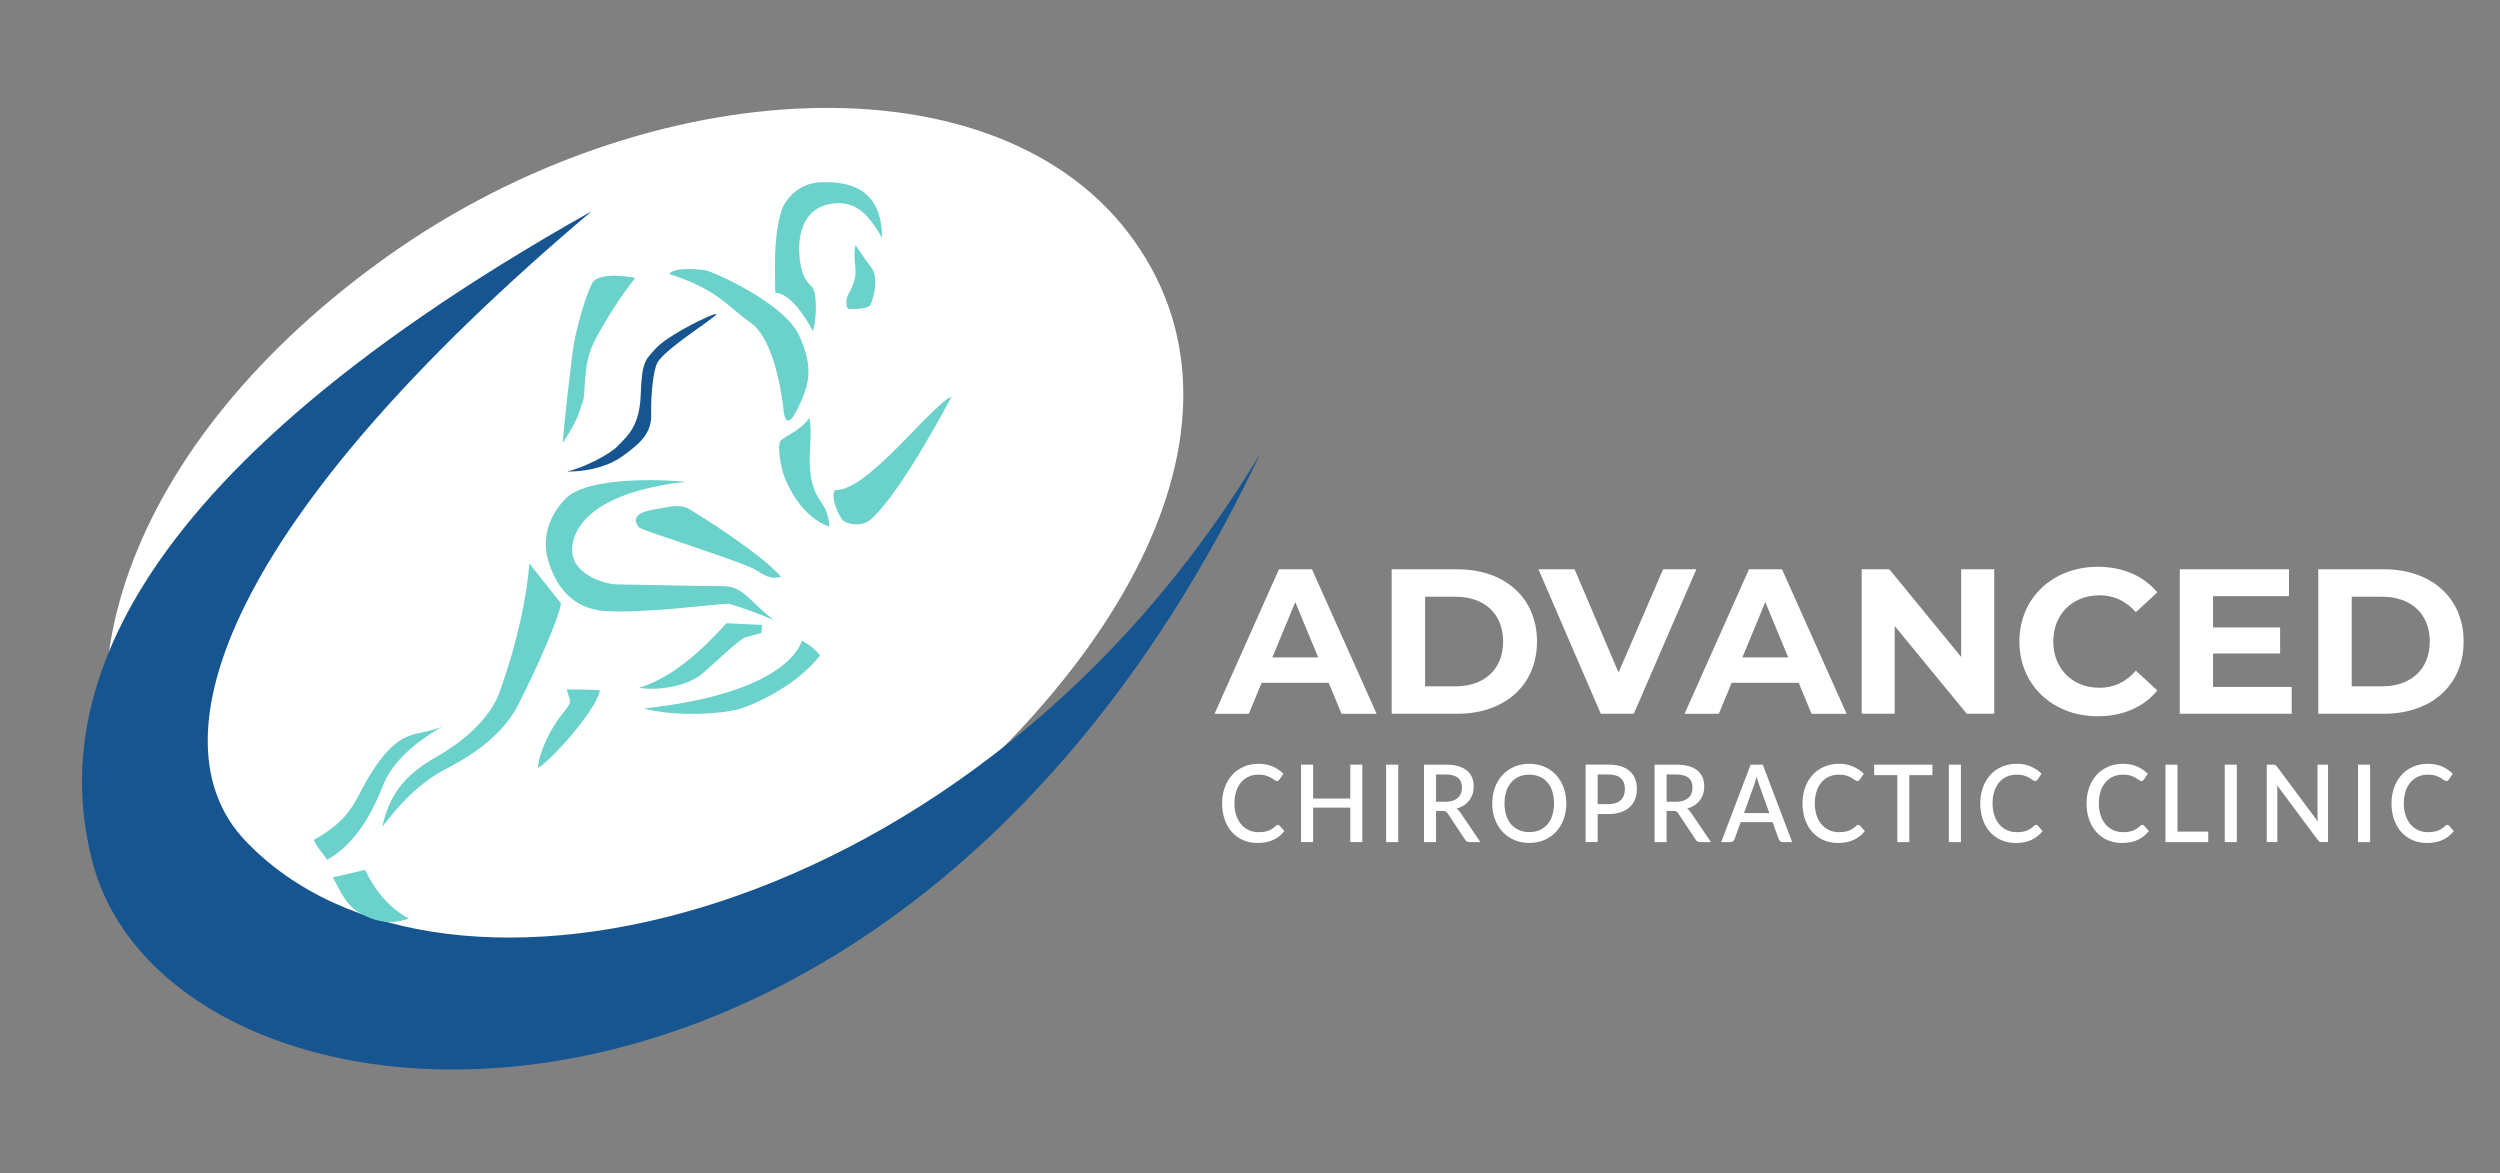 <?xml version="1.0" encoding="UTF-8"?><svg id="Layer_1" xmlns="http://www.w3.org/2000/svg" viewBox="0 0 2074.14 973.47"><rect x="0" y="0" width="2074.14" height="973.47" fill="#808080" stroke="none"/><defs><style>.cls-1{fill:#fff;}.cls-2{fill:#16558f;}.cls-3{fill:#6ad1cb;}</style></defs><g><g><path class="cls-1" d="M1102.37,566.5h-55.66l-10.62,25.69h-28.43l53.43-119.88h27.4l53.61,119.88h-29.11l-10.62-25.69Zm-8.73-21.07l-19.01-45.9-19.01,45.9h38.02Z"/><path class="cls-1" d="M1154.61,472.3h54.46c39.22,0,66.11,23.63,66.11,59.94s-26.89,59.94-66.11,59.94h-54.46v-119.88Zm53.09,97.11c23.81,0,39.39-14.21,39.39-37.16s-15.58-37.16-39.39-37.16h-25.35v74.33h25.35Z"/><path class="cls-1" d="M1407.39,472.3l-51.89,119.88h-27.4l-51.72-119.88h29.97l36.48,85.63,36.99-85.63h27.57Z"/><path class="cls-1" d="M1492.33,566.5h-55.66l-10.62,25.69h-28.43l53.43-119.88h27.4l53.6,119.88h-29.11l-10.62-25.69Zm-8.73-21.07l-19.01-45.9-19.01,45.9h38.02Z"/><path class="cls-1" d="M1654.52,472.3v119.88h-22.78l-59.77-72.79v72.79h-27.4v-119.88h22.95l59.6,72.79v-72.79h27.4Z"/><path class="cls-1" d="M1675.41,532.25c0-36.14,27.74-62,65.08-62,20.72,0,38.02,7.54,49.32,21.24l-17.81,16.44c-8.05-9.25-18.15-14.04-30.14-14.04-22.43,0-38.36,15.76-38.36,38.36s15.93,38.36,38.36,38.36c11.99,0,22.09-4.8,30.14-14.21l17.81,16.44c-11.3,13.87-28.6,21.41-49.49,21.41-37.16,0-64.91-25.86-64.91-62Z"/><path class="cls-1" d="M1901.3,569.92v22.26h-92.82v-119.88h90.6v22.26h-63.02v26.03h55.66v21.58h-55.66v27.74h65.25Z"/><path class="cls-1" d="M1923.39,472.3h54.46c39.22,0,66.11,23.63,66.11,59.94s-26.89,59.94-66.11,59.94h-54.46v-119.88Zm53.09,97.11c23.81,0,39.39-14.21,39.39-37.16s-15.59-37.16-39.39-37.16h-25.35v74.33h25.35Z"/></g><g><path class="cls-1" d="M1060.26,684.33c.54,0,1.01,.22,1.41,.67l3.97,4.51c-2.5,3.15-5.57,5.59-9.21,7.3-3.64,1.71-7.99,2.57-13.05,2.57-4.49,0-8.55-.81-12.18-2.43-3.63-1.62-6.72-3.88-9.28-6.78-2.56-2.9-4.53-6.36-5.91-10.38-1.38-4.02-2.07-8.43-2.07-13.25s.73-9.24,2.2-13.28c1.46-4.03,3.53-7.5,6.19-10.4,2.66-2.9,5.84-5.15,9.56-6.76,3.71-1.61,7.8-2.41,12.26-2.41s8.35,.75,11.75,2.25c3.4,1.5,6.35,3.5,8.85,6l-3.28,4.86c-.23,.33-.5,.61-.81,.85-.31,.24-.74,.36-1.28,.36-.57,0-1.22-.27-1.94-.83-.72-.55-1.65-1.16-2.77-1.83-1.12-.67-2.53-1.28-4.22-1.83-1.69-.55-3.8-.83-6.33-.83-2.93,0-5.62,.54-8.06,1.61-2.45,1.07-4.55,2.63-6.31,4.69-1.76,2.05-3.13,4.55-4.12,7.5-.98,2.95-1.47,6.29-1.47,10.04s.51,7.15,1.54,10.11c1.02,2.96,2.43,5.46,4.22,7.5,1.79,2.04,3.9,3.59,6.31,4.66s5.02,1.61,7.81,1.61c1.71,0,3.24-.1,4.59-.29,1.35-.19,2.59-.51,3.73-.94,1.14-.43,2.21-.97,3.22-1.63,1.01-.65,2.01-1.46,3.01-2.41,.57-.54,1.14-.8,1.71-.8Z"/><path class="cls-1" d="M1130.26,634.39v64.26h-9.98v-28.61h-30.84v28.61h-10.02v-64.26h10.02v28.12h30.84v-28.12h9.98Z"/><path class="cls-1" d="M1160.04,698.66h-10.02v-64.26h10.02v64.26Z"/><path class="cls-1" d="M1228.21,698.66h-8.92c-1.76,0-3.04-.71-3.84-2.14l-14.33-21.64c-.48-.74-1.01-1.28-1.58-1.61-.57-.33-1.42-.49-2.56-.49h-5.55v25.88h-9.98v-64.26h18.09c4.04,0,7.51,.43,10.43,1.29,2.91,.86,5.31,2.09,7.19,3.68,1.88,1.59,3.26,3.5,4.16,5.73,.9,2.23,1.34,4.72,1.34,7.45,0,2.23-.32,4.31-.96,6.25-.64,1.93-1.56,3.69-2.77,5.27-1.21,1.58-2.69,2.95-4.46,4.11s-3.77,2.07-6.01,2.72c1.22,.77,2.27,1.86,3.16,3.26l16.59,24.5Zm-28.92-33.47c2.27,0,4.27-.29,5.97-.87,1.71-.58,3.13-1.39,4.27-2.43,1.14-1.04,1.99-2.28,2.56-3.73,.57-1.44,.85-3.04,.85-4.8,0-3.51-1.11-6.19-3.33-8.03-2.22-1.84-5.57-2.77-10.07-2.77h-8.11v22.63h7.85Z"/><path class="cls-1" d="M1299.49,666.53c0,4.76-.74,9.15-2.22,13.16-1.48,4.02-3.56,7.48-6.25,10.38s-5.92,5.17-9.68,6.81c-3.77,1.64-7.96,2.45-12.56,2.45s-8.75-.82-12.52-2.45c-3.77-1.64-7-3.9-9.71-6.81s-4.79-6.36-6.27-10.38c-1.48-4.02-2.22-8.4-2.22-13.16s.74-9.15,2.22-13.16c1.48-4.02,3.57-7.48,6.27-10.4,2.7-2.92,5.94-5.19,9.71-6.83,3.77-1.64,7.94-2.45,12.52-2.45s8.79,.82,12.56,2.45c3.77,1.64,7,3.91,9.68,6.83,2.69,2.92,4.77,6.38,6.25,10.4,1.48,4.02,2.22,8.41,2.22,13.16Zm-10.2,0c0-3.69-.48-7.01-1.43-9.95s-2.32-5.44-4.09-7.5c-1.78-2.05-3.93-3.63-6.46-4.73-2.53-1.1-5.38-1.65-8.53-1.65s-5.96,.55-8.49,1.65c-2.53,1.1-4.69,2.68-6.48,4.73-1.79,2.05-3.17,4.55-4.14,7.5-.97,2.95-1.45,6.26-1.45,9.95s.48,7.05,1.45,10c.97,2.95,2.35,5.44,4.14,7.48,1.79,2.04,3.95,3.6,6.48,4.69,2.53,1.09,5.36,1.63,8.49,1.63s6-.54,8.53-1.63c2.53-1.09,4.69-2.65,6.46-4.69,1.78-2.04,3.14-4.53,4.09-7.48s1.43-6.28,1.43-10Z"/><path class="cls-1" d="M1334.64,634.39c4.01,0,7.49,.49,10.43,1.47,2.94,.98,5.38,2.36,7.29,4.13,1.92,1.77,3.35,3.9,4.29,6.38,.94,2.48,1.41,5.23,1.41,8.23s-.5,5.87-1.49,8.41c-1,2.54-2.47,4.73-4.44,6.56-1.96,1.83-4.4,3.26-7.32,4.28-2.92,1.03-6.31,1.54-10.17,1.54h-9.13v23.25h-9.98v-64.26h19.11Zm0,32.76c2.22,0,4.17-.3,5.87-.89,1.69-.59,3.1-1.44,4.22-2.52,1.12-1.09,1.97-2.4,2.54-3.95,.57-1.55,.85-3.27,.85-5.18s-.28-3.55-.83-5.04c-.55-1.49-1.39-2.75-2.5-3.79-1.11-1.04-2.51-1.84-4.2-2.39-1.69-.55-3.68-.83-5.95-.83h-9.13v24.59h9.13Z"/><path class="cls-1" d="M1419.49,698.66h-8.92c-1.76,0-3.04-.71-3.84-2.14l-14.33-21.64c-.48-.74-1.01-1.28-1.58-1.61-.57-.33-1.42-.49-2.56-.49h-5.55v25.88h-9.98v-64.26h18.09c4.04,0,7.51,.43,10.43,1.29,2.91,.86,5.31,2.09,7.19,3.68,1.88,1.59,3.26,3.5,4.16,5.73,.9,2.23,1.34,4.72,1.34,7.45,0,2.23-.32,4.31-.96,6.25-.64,1.93-1.56,3.69-2.77,5.27-1.21,1.58-2.69,2.95-4.46,4.11-1.76,1.16-3.77,2.07-6.01,2.72,1.22,.77,2.27,1.86,3.16,3.26l16.59,24.5Zm-28.92-33.47c2.27,0,4.27-.29,5.97-.87,1.71-.58,3.13-1.39,4.27-2.43,1.14-1.04,1.99-2.28,2.56-3.73,.57-1.44,.85-3.04,.85-4.8,0-3.51-1.11-6.19-3.33-8.03-2.22-1.84-5.57-2.77-10.07-2.77h-8.11v22.63h7.85Z"/><path class="cls-1" d="M1486.85,698.66h-7.72c-.88,0-1.59-.23-2.13-.69-.54-.46-.95-1.03-1.24-1.72l-5.12-14.19h-26.45l-5.12,14.19c-.23,.6-.63,1.15-1.19,1.65-.57,.51-1.28,.76-2.13,.76h-7.72l24.36-64.26h10.11l24.36,64.26Zm-18.9-24.1l-8.45-23.47c-.68-1.81-1.38-4.12-2.09-6.92-.31,1.4-.65,2.69-1.02,3.86-.37,1.18-.71,2.21-1.02,3.1l-8.45,23.43h21.03Z"/><path class="cls-1" d="M1541.79,684.33c.54,0,1.01,.22,1.41,.67l3.97,4.51c-2.5,3.15-5.57,5.59-9.21,7.3-3.64,1.71-7.99,2.57-13.05,2.57-4.49,0-8.55-.81-12.18-2.43-3.63-1.62-6.72-3.88-9.28-6.78-2.56-2.9-4.53-6.36-5.91-10.38-1.38-4.02-2.07-8.43-2.07-13.25s.73-9.24,2.2-13.28c1.46-4.03,3.53-7.5,6.19-10.4,2.66-2.9,5.84-5.15,9.56-6.76,3.71-1.61,7.8-2.41,12.26-2.41s8.35,.75,11.75,2.25c3.4,1.5,6.35,3.5,8.85,6l-3.28,4.86c-.23,.33-.5,.61-.81,.85-.31,.24-.74,.36-1.28,.36-.57,0-1.22-.27-1.94-.83-.73-.55-1.65-1.16-2.77-1.83-1.12-.67-2.53-1.28-4.22-1.83-1.69-.55-3.8-.83-6.34-.83-2.93,0-5.62,.54-8.06,1.61-2.45,1.07-4.55,2.63-6.31,4.69-1.76,2.05-3.14,4.55-4.12,7.5s-1.47,6.29-1.47,10.04,.51,7.15,1.54,10.11c1.02,2.96,2.43,5.46,4.22,7.5,1.79,2.04,3.9,3.59,6.31,4.66,2.42,1.07,5.02,1.61,7.81,1.61,1.71,0,3.23-.1,4.59-.29,1.35-.19,2.6-.51,3.73-.94,1.14-.43,2.21-.97,3.22-1.63,1.01-.65,2.01-1.46,3.01-2.41,.57-.54,1.14-.8,1.71-.8Z"/><path class="cls-1" d="M1603.22,643.1h-19.15v55.56h-9.94v-55.56h-19.2v-8.7h48.29v8.7Z"/><path class="cls-1" d="M1626.89,698.66h-10.02v-64.26h10.02v64.26Z"/><path class="cls-1" d="M1689.26,684.33c.54,0,1.01,.22,1.41,.67l3.97,4.51c-2.5,3.15-5.57,5.59-9.21,7.3-3.64,1.71-7.99,2.57-13.05,2.57-4.49,0-8.55-.81-12.18-2.43-3.63-1.62-6.72-3.88-9.28-6.78-2.56-2.9-4.53-6.36-5.91-10.38-1.38-4.02-2.07-8.43-2.07-13.25s.73-9.24,2.2-13.28c1.46-4.03,3.53-7.5,6.19-10.4,2.66-2.9,5.84-5.15,9.56-6.76,3.71-1.61,7.8-2.41,12.26-2.41s8.35,.75,11.75,2.25c3.4,1.5,6.35,3.5,8.85,6l-3.28,4.86c-.23,.33-.5,.61-.81,.85-.31,.24-.74,.36-1.28,.36-.57,0-1.22-.27-1.94-.83-.73-.55-1.65-1.16-2.77-1.83-1.12-.67-2.53-1.28-4.22-1.83-1.69-.55-3.8-.83-6.34-.83-2.93,0-5.62,.54-8.06,1.61-2.45,1.07-4.55,2.63-6.31,4.69-1.76,2.05-3.14,4.55-4.12,7.5-.98,2.95-1.47,6.29-1.47,10.04s.51,7.15,1.54,10.11c1.02,2.96,2.43,5.46,4.22,7.5,1.79,2.04,3.9,3.59,6.31,4.66,2.42,1.07,5.02,1.61,7.81,1.61,1.71,0,3.23-.1,4.59-.29,1.35-.19,2.6-.51,3.73-.94,1.14-.43,2.21-.97,3.22-1.63,1.01-.65,2.01-1.46,3.01-2.41,.57-.54,1.14-.8,1.71-.8Z"/><path class="cls-1" d="M1777.44,684.33c.54,0,1.01,.22,1.41,.67l3.97,4.51c-2.5,3.15-5.57,5.59-9.21,7.3-3.64,1.71-7.99,2.57-13.05,2.57-4.49,0-8.55-.81-12.18-2.43-3.63-1.62-6.72-3.88-9.28-6.78-2.56-2.9-4.53-6.36-5.91-10.38-1.38-4.02-2.07-8.43-2.07-13.25s.73-9.24,2.2-13.28c1.46-4.03,3.53-7.5,6.19-10.4,2.66-2.9,5.84-5.15,9.56-6.76,3.71-1.61,7.8-2.41,12.26-2.41s8.35,.75,11.75,2.25c3.4,1.5,6.35,3.5,8.85,6l-3.28,4.86c-.23,.33-.5,.61-.81,.85-.31,.24-.74,.36-1.28,.36-.57,0-1.22-.27-1.94-.83-.73-.55-1.65-1.16-2.77-1.83-1.12-.67-2.53-1.28-4.22-1.83-1.69-.55-3.8-.83-6.34-.83-2.93,0-5.62,.54-8.06,1.61-2.45,1.07-4.55,2.63-6.31,4.69-1.76,2.05-3.14,4.55-4.12,7.5-.98,2.95-1.47,6.29-1.47,10.04s.51,7.15,1.54,10.11c1.02,2.96,2.43,5.46,4.22,7.5,1.79,2.04,3.9,3.59,6.31,4.66,2.42,1.07,5.02,1.61,7.81,1.61,1.71,0,3.23-.1,4.59-.29,1.35-.19,2.6-.51,3.73-.94,1.14-.43,2.21-.97,3.22-1.63,1.01-.65,2.01-1.46,3.01-2.41,.57-.54,1.14-.8,1.71-.8Z"/><path class="cls-1" d="M1832.08,689.91v8.75h-35.49v-64.26h9.98v55.52h25.51Z"/><path class="cls-1" d="M1855.8,698.66h-10.02v-64.26h10.02v64.26Z"/><path class="cls-1" d="M1931.48,634.39v64.26h-5.08c-.77,0-1.42-.14-1.96-.42-.54-.28-1.05-.75-1.54-1.41l-33.74-45.34c.09,.86,.15,1.72,.19,2.57s.06,1.63,.06,2.34v42.26h-8.79v-64.26h5.2c.43,0,.79,.02,1.09,.07,.3,.04,.58,.13,.83,.25,.26,.12,.5,.3,.73,.54,.23,.24,.47,.54,.73,.89l33.79,45.39c-.09-.92-.15-1.83-.19-2.72-.04-.89-.06-1.73-.06-2.5v-41.9h8.75Z"/><path class="cls-1" d="M1966.37,698.66h-10.02v-64.26h10.02v64.26Z"/><path class="cls-1" d="M2030.44,684.33c.54,0,1.01,.22,1.41,.67l3.97,4.51c-2.5,3.15-5.57,5.59-9.21,7.3-3.64,1.71-7.99,2.57-13.05,2.57-4.49,0-8.55-.81-12.18-2.43-3.63-1.62-6.72-3.88-9.28-6.78-2.56-2.9-4.53-6.36-5.91-10.38-1.38-4.02-2.07-8.43-2.07-13.25s.73-9.24,2.2-13.28c1.46-4.03,3.53-7.5,6.19-10.4,2.66-2.9,5.84-5.15,9.56-6.76,3.71-1.61,7.8-2.41,12.26-2.41s8.35,.75,11.75,2.25c3.4,1.5,6.35,3.5,8.85,6l-3.28,4.86c-.23,.33-.5,.61-.81,.85-.31,.24-.74,.36-1.28,.36-.57,0-1.22-.27-1.94-.83-.72-.55-1.65-1.16-2.77-1.83-1.12-.67-2.53-1.28-4.22-1.83-1.69-.55-3.8-.83-6.33-.83-2.93,0-5.62,.54-8.06,1.61-2.45,1.07-4.55,2.63-6.31,4.69-1.76,2.05-3.13,4.55-4.12,7.5-.98,2.95-1.47,6.29-1.47,10.04s.51,7.15,1.54,10.11c1.02,2.96,2.43,5.46,4.22,7.5,1.79,2.04,3.9,3.59,6.31,4.66s5.02,1.61,7.81,1.61c1.71,0,3.24-.1,4.59-.29,1.35-.19,2.59-.51,3.73-.94,1.14-.43,2.21-.97,3.22-1.63,1.01-.65,2.01-1.46,3.01-2.41,.57-.54,1.14-.8,1.71-.8Z"/></g></g><g><path class="cls-1" d="M706.8,726.13c-215.7,152.81-458.48,168.74-569.62,11.87-111.13-156.87-30.21-373.4,185.49-526.21,215.7-152.81,507.34-168.71,618.47-11.84,111.13,156.87-18.65,373.37-234.35,526.18Z"/><path class="cls-2" d="M490.87,175.24C188.55,430.49,124.13,613.76,203.39,697.36c163.25,172.19,607.56,69.47,842.09-320.76C741.16,1017.89,139.53,961.8,76.45,714.12c-28.53-112.01-5.66-302.76,414.42-538.88Z"/><path class="cls-3" d="M789.46,329c-8.24,2.75-35.69,33.63-50.79,48.05-15.1,14.41-32.95,30.2-45.99,29.52-4.12,7.55,4.12,21.96,6.18,24.71,2.06,2.75,15.28,7.25,24.02-.69,26.08-23.68,66.58-101.59,66.58-101.59Z"/><path class="cls-3" d="M671.39,346.84c-6.86,10.3-21.96,15.79-24.02,19.22-2.06,3.43-.69,15.1,2.06,25.4,2.75,10.3,15.97,37.92,38.63,45.47-.87-21.79-13.23-18.7-15.97-46.84-1.33-13.66,2.06-32.26-.69-43.24Z"/><path class="cls-3" d="M709.83,203.38c-2.06,8.24,0,15.79,0,22.65s-4.12,15.1-6.18,18.53c-2.06,3.43-2.06,11.67,.69,11.67s15.79,.69,17.85-3.43,7.55-21.96,.69-30.89c-6.86-8.92-13.04-18.53-13.04-18.53Z"/><path class="cls-3" d="M731.8,197.21c-9.61-15.79-19.22-30.89-40.5-28.37-26.8,3.17-29.02,29.24-28.14,42.1,1.03,15.1,4.52,21.55,9.95,26.43,5.33,4.78,4.35,28.37,1.37,37.41-5.49-10.3-18.19-31.23-31.23-31.92-1.03-35.01,.34-51.48,4.8-67.27,2.13-7.53,12.36-23.68,32.95-24.37,20.59-.69,50.79,3.09,50.79,45.99Z"/><path class="cls-3" d="M650.12,340.44c-1.37-12.81-7.78-59.03-27.46-72.76-19.68-13.73-27-27.46-67.27-40.27,3.2-5.95,23.8-4.12,29.74-3.2s65.44,27,77.79,54c12.36,27,8.69,40.73-1.37,61.32-10.07,20.59-11.44,.92-11.44,.92Z"/><path class="cls-3" d="M492.24,233.36c-5.49,8.69-15.1,40.73-17.39,60.4-2.29,19.68-5.95,48.28-8.01,73.67,14.41-21.28,13.96-27.91,16.7-34.32s-.46-29.74,9.15-48.96c9.61-19.22,23.8-40.27,34.32-53.54-9.61-1.83-27-4.12-34.78,2.75Z"/><path class="cls-2" d="M591.09,261.27c-10.84,4.1-38.44,18.3-47.13,27.91-8.69,9.61-11.44,10.98-12.36,37.98-.92,27-11.44,34.78-18.76,42.56-7.32,7.78-29.74,18.76-42.56,21.51,20.59,0,36.61-5.49,47.59-13.73,10.98-8.24,22.88-16.93,22.42-33.4-.46-16.47,1.71-36.59,5.03-43.01,6.86-13.27,62.69-46.22,45.76-39.81Z"/><path class="cls-3" d="M569.12,399.7c-39.12-3.43-84.43-.69-98.84,13.04-14.41,13.73-20.36,32.94-16.2,49.38,4.53,17.89,16.2,41.92,46.4,44.66,30.2,2.75,96.14-5.95,103.69-5.95,9.61,2.06,37.71,13.5,37.71,13.5-21.28-16.47-25.16-28-42.32-28s-82.6-1.52-88.78-1.52-40.5-7.55-35.69-33.63,37.07-45.3,94.04-51.48Z"/><path class="cls-3" d="M530,437.45c-9.61-12.81,11.67-14.41,18.53-15.79s16.47-3.43,23.34,.69c6.86,4.12,59.03,36.38,76.19,56.28-6.18,1.37-10.3,1.37-20.59-5.49s-95.41-32.95-97.47-35.69Z"/><path class="cls-3" d="M602.75,517.07c-6.86,6.86-37.07,43.24-72.76,53.54,16.47,2.75,41.18-1.37,53.54-12.36,12.36-10.98,30.2-28.14,35.01-29.52s13.04-3.43,13.04-3.43l.69-6.86-29.52-1.37Z"/><path class="cls-3" d="M534.11,587.77c25.4,6.86,63.15,4.8,78.25,.69,15.1-4.12,49.42-20.59,67.95-44.62-5.49-7.55-15.1-12.36-15.1-12.36,0,0-8.24,43.24-131.1,56.28Z"/><path class="cls-3" d="M276.03,727.8c5.49,8.92,9.61,22.65,23.34,30.2s26.08,8.92,39.81,4.12c-15.1-8.24-27.46-21.96-36.38-40.5-10.3,2.75-26.77,6.18-26.77,6.18Z"/><path class="cls-3" d="M446.26,637.19c10.3-5.49,48.73-48.05,51.48-64.52-8.92-.69-20.59-.69-27.46-.69,2.06,10.3,6.18,8.24-3.43,19.91s-19.91,32.26-20.59,45.3Z"/><path class="cls-3" d="M439.2,467.56c-1.87,24.11-8.74,62.55-25.21,107.85-5.25,14.42-21.09,35.14-52.67,52.99-26.41,14.93-38.63,32.13-44.12,57.52,21.96-28.83,38.94-40.63,50.61-46.81,11.67-6.18,46.18-23.2,61.96-54.09,15.79-30.89,33.63-71.39,35.69-84.43-5.49-6.86-26.27-33.04-26.27-33.04Z"/><path class="cls-3" d="M366.59,602.96c-21.28,8.92-34.36-.74-59.35,39.54-13.54,21.81-14.05,35.87-47,54.4,4.8,9.61,8.24,10.98,10.98,16.47,25.4-13.73,39.48-43.66,45.99-60.4,9.61-24.71,32.22-39.72,49.38-50.02Z"/></g></svg>